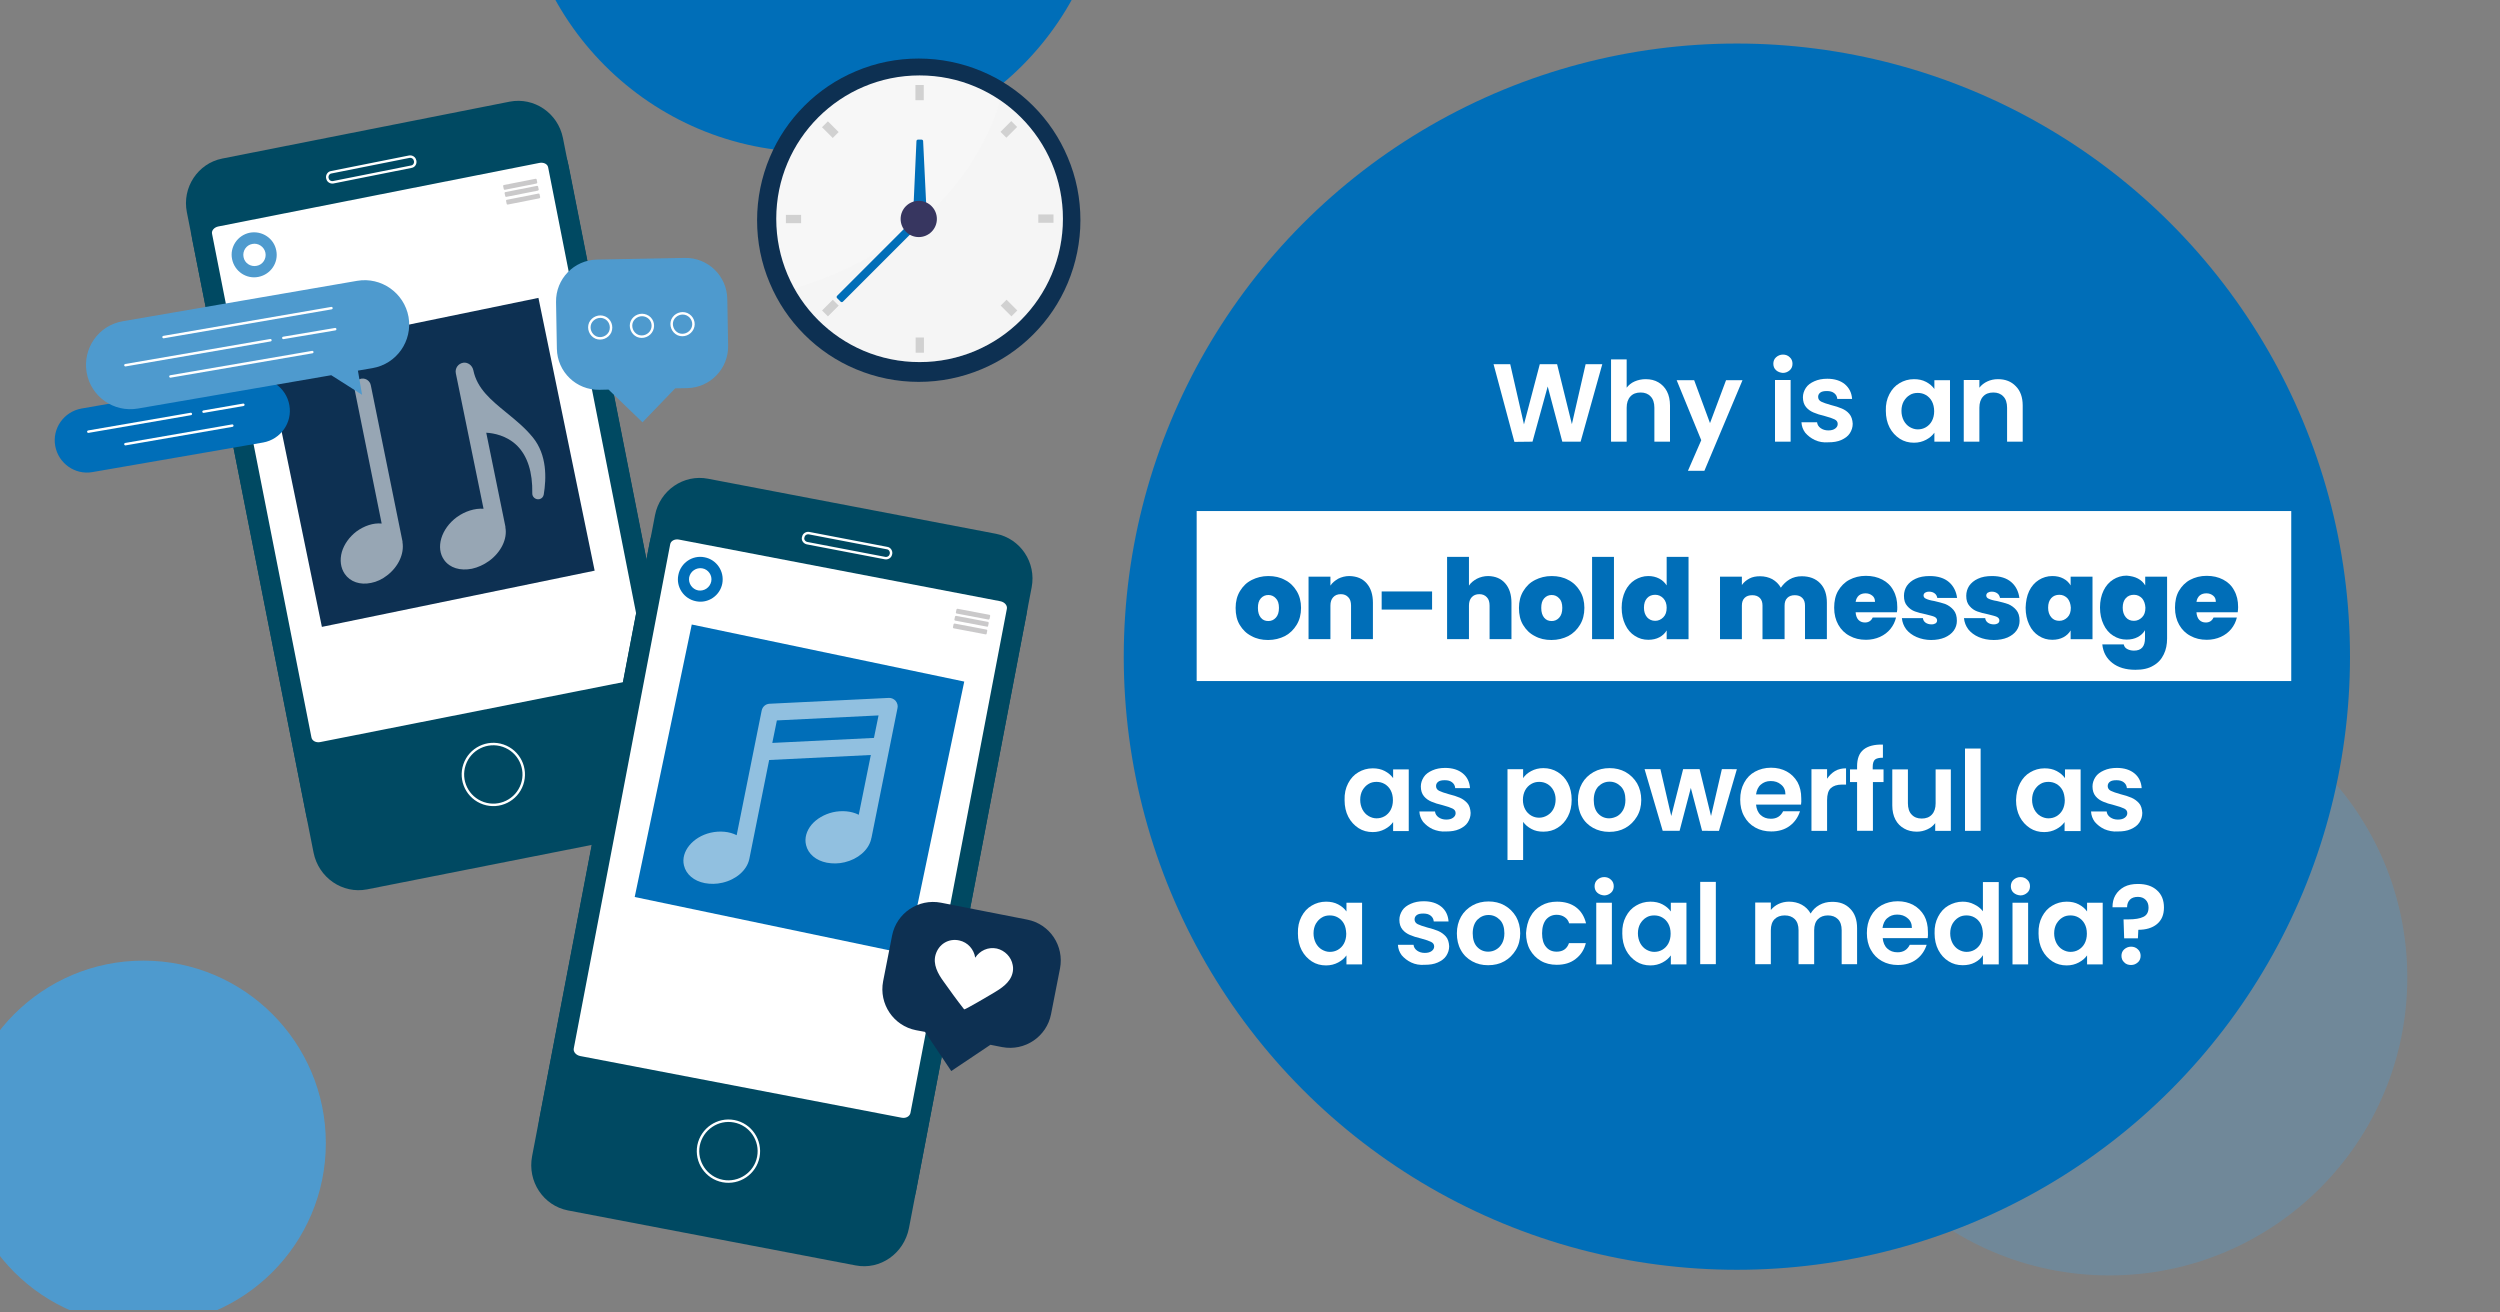 <?xml version="1.0" encoding="utf-8"?>
<!-- Generator: Adobe Illustrator 28.1.0, SVG Export Plug-In . SVG Version: 6.00 Build 0)  -->
<svg version="1.1" xmlns="http://www.w3.org/2000/svg" xmlns:xlink="http://www.w3.org/1999/xlink" x="0px" y="0px"
	 viewBox="0 0 1200 630" style="enable-background:new 0 0 1200 630;" xml:space="preserve">
<rect x="0" y="0" width="1200" height="630" fill="#808080" stroke="none"/>
<style type="text/css">
	.st0{clip-path:url(#SVGID_00000168822391470638980750000016486696616980116370_);fill:#006EB8;}
	.st1{clip-path:url(#SVGID_00000168822391470638980750000016486696616980116370_);fill:#4E9ACE;}
	.st2{opacity:0.32;clip-path:url(#SVGID_00000168822391470638980750000016486696616980116370_);fill:#4E9ACE;}
	.st3{fill:#4E9ACE;}
	.st4{fill:#006EB8;}
	.st5{fill:#0D3052;}
	.st6{opacity:0.14;clip-path:url(#XMLID_00000168799643570373688040000003572315537322297989_);fill:#E8E8E8;}
	.st7{fill:#D1D1D1;}
	.st8{fill:#373660;}
	.st9{fill:#FFFFFF;}
	.st10{fill:#004962;}
	.st11{fill:none;stroke:#FFFFFF;stroke-width:1.187;stroke-miterlimit:10;}
	.st12{fill:#CAC9CA;}
	.st13{opacity:0.57;fill:#FFFFFF;}
	.st14{fill:none;stroke:#FFFFFF;stroke-width:1.187;stroke-linecap:round;stroke-miterlimit:10;}
</style>
<g id="Layer_1">
	<g>
		<defs>
			<rect id="SVGID_1_" width="1198.5" height="628.8"/>
		</defs>
		<clipPath id="SVGID_00000070822002221641920730000015339395358955026852_">
			<use xlink:href="#SVGID_1_"  style="overflow:visible;"/>
		</clipPath>
		
			<circle style="clip-path:url(#SVGID_00000070822002221641920730000015339395358955026852_);fill:#006EB8;" cx="390.5" cy="-68.6" r="141.6"/>
		
			<circle style="clip-path:url(#SVGID_00000070822002221641920730000015339395358955026852_);fill:#4E9ACE;" cx="68.8" cy="548.7" r="87.6"/>
		
			<circle style="opacity:0.32;clip-path:url(#SVGID_00000070822002221641920730000015339395358955026852_);fill:#4E9ACE;" cx="1012.5" cy="469.2" r="143"/>
	</g>
	<circle class="st3" cx="703.6" cy="292.9" r="81.6"/>
	<circle class="st4" cx="833.7" cy="315.2" r="294.3"/>
	<g>
		<path class="st5" d="M441,183.3c-10.5,0-20.7-2.1-30.2-6.1c-9.3-3.9-17.6-9.5-24.7-16.6c-7.1-7.1-12.7-15.4-16.6-24.7
			c-4.1-9.6-6.1-19.8-6.1-30.2s2.1-20.7,6.1-30.2c3.9-9.3,9.5-17.6,16.6-24.7s15.4-12.7,24.7-16.6c9.6-4.1,19.8-6.1,30.2-6.1
			s20.7,2.1,30.2,6.1c9.3,3.9,17.6,9.5,24.7,16.6s12.7,15.4,16.6,24.7c4.1,9.6,6.1,19.8,6.1,30.2s-2.1,20.7-6.1,30.2
			c-3.9,9.3-9.5,17.6-16.6,24.7c-7.1,7.1-15.4,12.7-24.7,16.6C461.7,181.2,451.5,183.3,441,183.3z"/>
		<g>
			<defs>
				<circle id="XMLID_457_" cx="441" cy="105.6" r="73"/>
			</defs>
			<use xlink:href="#XMLID_457_"  style="overflow:visible;fill:#0D3052;"/>
			<clipPath id="XMLID_00000137099773605269513790000009165637640561712787_">
				<use xlink:href="#XMLID_457_"  style="overflow:visible;"/>
			</clipPath>
		</g>
		<g>
			<defs>
				<circle id="XMLID_456_" cx="441.4" cy="105" r="68.8"/>
			</defs>
			<use xlink:href="#XMLID_456_"  style="overflow:visible;fill:#F7F7F7;"/>
			<clipPath id="XMLID_00000028318439168536920630000007856866879321042345_">
				<use xlink:href="#XMLID_456_"  style="overflow:visible;"/>
			</clipPath>
			<path style="opacity:0.14;clip-path:url(#XMLID_00000028318439168536920630000007856866879321042345_);fill:#E8E8E8;" d="
				M480.9,44.4c0,0-12.9,74.1-113,97.7c0,0,29,52.3,103.3,35.1c0,0,40.5-11.3,46.7-75.5C517.9,101.7,510.1,55.5,480.9,44.4z"/>
		</g>
		<g>
			<g>
				<rect x="439.4" y="40.8" class="st7" width="4" height="7.3"/>
				<rect x="439.5" y="162" class="st7" width="4" height="7.3"/>
			</g>
			<g>
				
					<rect x="482.3" y="58.5" transform="matrix(0.707 0.707 -0.707 0.707 185.773 -324.228)" class="st7" width="4" height="7.3"/>
				
					<rect x="396.6" y="144.3" transform="matrix(0.707 0.707 -0.707 0.707 221.369 -238.541)" class="st7" width="4" height="7.3"/>
			</g>
			<g>
				
					<rect x="378.8" y="101.5" transform="matrix(6.123234e-17 -1 1 6.123234e-17 275.727 485.934)" class="st7" width="4" height="7.3"/>
				
					<rect x="500.1" y="101.3" transform="matrix(6.123234e-17 -1 1 6.123234e-17 397.085 607.037)" class="st7" width="4" height="7.3"/>
			</g>
			<g>
				
					<rect x="396.6" y="58.6" transform="matrix(0.707 -0.707 0.707 0.707 72.73 300.034)" class="st7" width="4" height="7.3"/>
				
					<rect x="482.4" y="144.2" transform="matrix(0.707 -0.707 0.707 0.707 37.314 385.796)" class="st7" width="4" height="7.3"/>
			</g>
		</g>
		<path class="st4" d="M443.5,102.6l-2,3.2l-2-3.2c-0.7-1.2-1.1-2.6-1-4l1.4-30.9c0-0.4,0.4-0.7,0.8-0.7h1.6c0.4,0,0.8,0.3,0.8,0.7
			l1.5,30.9C444.6,100,444.2,101.4,443.5,102.6z"/>
		<path class="st4" d="M403.5,144.8l-1.7-1.7c-0.3-0.3-0.3-0.8,0-1.1l34.4-34.4l2.8,2.8l-34.4,34.4
			C404.3,145.1,403.8,145.1,403.5,144.8z"/>
		<circle class="st8" cx="441" cy="105.1" r="8.7"/>
	</g>
</g>
<g id="Isolation_Mode">
	<g>
		<rect x="574.4" y="245.3" class="st9" width="525.4" height="81.6"/>
		<g>
			<path class="st4" d="M600.7,305.3c-2.4-1.2-4.2-3-5.6-5.3c-1.4-2.3-2-5-2-8.2c0-3.1,0.7-5.8,2.1-8.1c1.4-2.3,3.2-4.1,5.6-5.3
				c2.4-1.2,5-1.9,8-1.9s5.7,0.6,8,1.9c2.4,1.2,4.2,3,5.6,5.3c1.4,2.3,2.1,5,2.1,8.1c0,3.1-0.7,5.8-2.1,8.1
				c-1.4,2.3-3.2,4.1-5.6,5.4c-2.4,1.2-5.1,1.9-8.1,1.9C605.7,307.2,603,306.6,600.7,305.3z M612.4,296.5c1-1.1,1.5-2.6,1.5-4.7
				s-0.5-3.6-1.5-4.6c-1-1.1-2.2-1.6-3.6-1.6c-1.4,0-2.6,0.5-3.6,1.6c-1,1.1-1.4,2.6-1.4,4.6c0,2.1,0.5,3.6,1.4,4.7
				c0.9,1.1,2.1,1.6,3.6,1.6C610.2,298.1,611.4,297.6,612.4,296.5z"/>
			<path class="st4" d="M656,280c2,2.3,3,5.4,3,9.3v17.5h-10.5v-16.1c0-1.7-0.4-3.1-1.3-4c-0.9-1-2.1-1.5-3.6-1.5
				c-1.6,0-2.8,0.5-3.7,1.5c-0.9,1-1.3,2.3-1.3,4v16.1h-10.5v-30h10.5v4.3c0.9-1.4,2.2-2.4,3.7-3.3c1.6-0.8,3.4-1.3,5.4-1.3
				C651.3,276.6,654,277.7,656,280z"/>
			<path class="st4" d="M687.4,283.9v8.7h-24.2v-8.7H687.4z"/>
			<path class="st4" d="M722.5,280c2,2.3,3,5.4,3,9.3v17.5h-10.5v-16.1c0-1.7-0.4-3.1-1.3-4c-0.9-1-2.1-1.5-3.6-1.5
				c-1.6,0-2.8,0.5-3.7,1.5c-0.9,1-1.3,2.3-1.3,4v16.1h-10.5v-39.5h10.5v13.8c0.9-1.4,2.2-2.4,3.8-3.3c1.6-0.8,3.4-1.3,5.5-1.3
				C717.8,276.6,720.5,277.7,722.5,280z"/>
			<path class="st4" d="M736.7,305.3c-2.4-1.2-4.2-3-5.6-5.3c-1.4-2.3-2-5-2-8.2c0-3.1,0.7-5.8,2.1-8.1c1.4-2.3,3.2-4.1,5.6-5.3
				c2.4-1.2,5-1.9,8-1.9s5.7,0.6,8,1.9c2.4,1.2,4.2,3,5.6,5.3c1.4,2.3,2.1,5,2.1,8.1c0,3.1-0.7,5.8-2.1,8.1
				c-1.4,2.3-3.2,4.1-5.6,5.4c-2.4,1.2-5.1,1.9-8.1,1.9C741.7,307.2,739,306.6,736.7,305.3z M748.4,296.5c1-1.1,1.5-2.6,1.5-4.7
				s-0.5-3.6-1.5-4.6c-1-1.1-2.2-1.6-3.6-1.6c-1.4,0-2.6,0.5-3.6,1.6c-1,1.1-1.4,2.6-1.4,4.6c0,2.1,0.5,3.6,1.4,4.7
				c0.9,1.1,2.1,1.6,3.6,1.6C746.2,298.1,747.4,297.6,748.4,296.5z"/>
			<path class="st4" d="M774.7,267.3v39.5h-10.5v-39.5H774.7z"/>
			<path class="st4" d="M780.1,283.7c1.1-2.3,2.7-4.1,4.6-5.3c2-1.2,4.1-1.9,6.5-1.9c1.9,0,3.6,0.4,5.2,1.2c1.5,0.8,2.7,1.9,3.6,3.3
				v-13.7h10.5v39.5H800v-4.2c-0.8,1.4-2,2.5-3.5,3.3c-1.5,0.8-3.3,1.2-5.3,1.2c-2.4,0-4.5-0.6-6.5-1.9c-1.9-1.2-3.5-3-4.6-5.4
				c-1.1-2.3-1.7-5-1.7-8.1C778.4,288.7,779,286,780.1,283.7z M798.4,287.2c-1.1-1.1-2.3-1.7-3.9-1.7c-1.6,0-2.9,0.5-3.9,1.6
				c-1,1.1-1.5,2.6-1.5,4.6c0,1.9,0.5,3.4,1.5,4.6c1,1.1,2.3,1.7,3.9,1.7c1.5,0,2.8-0.6,3.9-1.7s1.6-2.6,1.6-4.6
				C800,289.9,799.5,288.4,798.4,287.2z"/>
			<path class="st4" d="M873.7,280c2.2,2.3,3.2,5.4,3.2,9.3v17.5h-10.5v-16.1c0-1.6-0.4-2.8-1.3-3.7c-0.9-0.9-2.1-1.3-3.6-1.3
				s-2.7,0.4-3.6,1.3c-0.9,0.9-1.3,2.1-1.3,3.7v16.1H846v-16.1c0-1.6-0.4-2.8-1.3-3.7c-0.9-0.9-2.1-1.3-3.6-1.3
				c-1.6,0-2.8,0.4-3.7,1.3c-0.9,0.9-1.3,2.1-1.3,3.7v16.1h-10.5v-30h10.5v4c0.9-1.3,2.1-2.3,3.6-3.1c1.5-0.8,3.2-1.1,5.1-1.1
				c2.2,0,4.2,0.5,5.9,1.4c1.7,1,3.1,2.3,4.1,4.1c1.1-1.6,2.5-3,4.2-4c1.7-1,3.7-1.5,5.8-1.5C868.5,276.6,871.5,277.7,873.7,280z"/>
			<path class="st4" d="M910.5,293.9h-19.8c0.1,1.6,0.6,2.9,1.4,3.7c0.8,0.8,1.8,1.2,3.1,1.2c1.7,0,3-0.8,3.7-2.4h11.2
				c-0.5,2.1-1.4,3.9-2.7,5.5c-1.3,1.6-3,2.9-5,3.8c-2,0.9-4.3,1.4-6.7,1.4c-3,0-5.6-0.6-7.9-1.9c-2.3-1.2-4.1-3-5.4-5.3
				c-1.3-2.3-2-5-2-8.2c0-3.1,0.6-5.9,1.9-8.1s3.1-4.1,5.4-5.3c2.3-1.2,4.9-1.9,7.9-1.9c3,0,5.6,0.6,7.9,1.8
				c2.3,1.2,4.1,2.9,5.3,5.2c1.3,2.3,1.9,4.9,1.9,8C910.7,292.3,910.7,293.1,910.5,293.9z M900,288.9c0-1.3-0.4-2.3-1.3-3
				c-0.9-0.7-1.9-1.1-3.2-1.1s-2.3,0.3-3.2,1c-0.8,0.7-1.4,1.7-1.6,3.1H900z"/>
			<path class="st4" d="M920,305.8c-2.1-0.9-3.8-2.2-5-3.7c-1.2-1.6-1.9-3.4-2.1-5.4H923c0.1,1,0.6,1.7,1.3,2.2
				c0.7,0.5,1.7,0.8,2.8,0.8c0.9,0,1.5-0.2,2-0.5c0.5-0.4,0.7-0.8,0.7-1.4c0-0.7-0.4-1.3-1.2-1.7c-0.8-0.4-2.2-0.7-4.1-1.2
				c-2.1-0.4-3.9-0.9-5.3-1.4c-1.4-0.5-2.7-1.4-3.7-2.6c-1.1-1.2-1.6-2.8-1.6-4.9c0-1.8,0.5-3.4,1.4-4.8c1-1.4,2.4-2.6,4.2-3.4
				c1.9-0.9,4.1-1.3,6.8-1.3c3.9,0,7,1,9.2,2.9s3.5,4.5,3.9,7.6h-9.5c-0.2-1-0.6-1.7-1.3-2.2c-0.7-0.5-1.5-0.8-2.6-0.8
				c-0.9,0-1.5,0.2-2,0.5c-0.4,0.3-0.7,0.8-0.7,1.3c0,0.7,0.4,1.3,1.2,1.6c0.8,0.4,2.1,0.8,4,1.1c2.2,0.5,4,1,5.4,1.5
				c1.4,0.6,2.7,1.5,3.8,2.8c1.1,1.3,1.6,3,1.6,5.2c0,1.7-0.5,3.3-1.5,4.7c-1,1.4-2.5,2.5-4.3,3.3c-1.9,0.8-4.1,1.2-6.6,1.2
				C924.5,307.2,922.1,306.7,920,305.8z"/>
			<path class="st4" d="M949.8,305.8c-2.1-0.9-3.8-2.2-5-3.7c-1.2-1.6-1.9-3.4-2.1-5.4h10.2c0.1,1,0.6,1.7,1.3,2.2
				c0.7,0.5,1.7,0.8,2.8,0.8c0.9,0,1.5-0.2,2-0.5c0.5-0.4,0.7-0.8,0.7-1.4c0-0.7-0.4-1.3-1.2-1.7c-0.8-0.4-2.2-0.7-4.1-1.2
				c-2.1-0.4-3.9-0.9-5.3-1.4c-1.4-0.5-2.7-1.4-3.7-2.6c-1.1-1.2-1.6-2.8-1.6-4.9c0-1.8,0.5-3.4,1.4-4.8c1-1.4,2.4-2.6,4.2-3.4
				c1.9-0.9,4.1-1.3,6.8-1.3c3.9,0,7,1,9.2,2.9s3.5,4.5,3.9,7.6H960c-0.2-1-0.6-1.7-1.3-2.2c-0.7-0.5-1.5-0.8-2.6-0.8
				c-0.9,0-1.5,0.2-2,0.5c-0.4,0.3-0.7,0.8-0.7,1.3c0,0.7,0.4,1.3,1.2,1.6c0.8,0.4,2.1,0.8,4,1.1c2.2,0.5,4,1,5.4,1.5
				c1.4,0.6,2.7,1.5,3.8,2.8c1.1,1.3,1.6,3,1.6,5.2c0,1.7-0.5,3.3-1.5,4.7c-1,1.4-2.5,2.5-4.3,3.3c-1.9,0.8-4.1,1.2-6.6,1.2
				C954.3,307.2,951.9,306.7,949.8,305.8z"/>
			<path class="st4" d="M974,283.7c1.1-2.3,2.7-4.1,4.6-5.3c1.9-1.2,4.1-1.9,6.5-1.9c2.1,0,3.8,0.4,5.3,1.2c1.5,0.8,2.7,1.9,3.5,3.3
				v-4.2h10.5v30h-10.5v-4.2c-0.8,1.4-2,2.5-3.5,3.3c-1.5,0.8-3.3,1.2-5.3,1.2c-2.4,0-4.5-0.6-6.5-1.9c-1.9-1.2-3.5-3-4.6-5.4
				c-1.1-2.3-1.7-5-1.7-8.1C972.4,288.7,972.9,286,974,283.7z M992.4,287.2c-1.1-1.1-2.3-1.7-3.9-1.7c-1.6,0-2.9,0.5-3.9,1.6
				c-1,1.1-1.5,2.6-1.5,4.6c0,1.9,0.5,3.4,1.5,4.6s2.3,1.7,3.9,1.7c1.5,0,2.8-0.6,3.9-1.7s1.6-2.6,1.6-4.6
				C993.9,289.9,993.4,288.4,992.4,287.2z"/>
			<path class="st4" d="M1026.2,277.7c1.5,0.8,2.7,1.9,3.5,3.3v-4.2h10.5v29.7c0,2.8-0.5,5.4-1.6,7.6c-1.1,2.3-2.7,4.1-5,5.4
				c-2.3,1.4-5.1,2-8.6,2c-4.6,0-8.3-1.1-11.1-3.3c-2.8-2.2-4.4-5.1-4.8-8.9h10.3c0.2,1,0.7,1.7,1.6,2.2c0.9,0.5,2,0.8,3.3,0.8
				c3.6,0,5.3-2,5.3-6v-3.8c-0.8,1.4-2,2.5-3.5,3.3c-1.5,0.8-3.3,1.2-5.3,1.2c-2.4,0-4.5-0.6-6.5-1.9c-1.9-1.2-3.5-3-4.6-5.4
				c-1.1-2.3-1.7-5-1.7-8.1c0-3.1,0.6-5.8,1.7-8.1c1.1-2.3,2.7-4.1,4.6-5.3c1.9-1.2,4.1-1.9,6.5-1.9
				C1023,276.5,1024.7,276.9,1026.2,277.7z M1028.2,287.2c-1.1-1.1-2.3-1.7-3.9-1.7c-1.6,0-2.9,0.5-3.9,1.6c-1,1.1-1.5,2.6-1.5,4.6
				c0,1.9,0.5,3.4,1.5,4.6s2.3,1.7,3.9,1.7c1.5,0,2.8-0.6,3.9-1.7s1.6-2.6,1.6-4.6C1029.7,289.9,1029.2,288.4,1028.2,287.2z"/>
			<path class="st4" d="M1074.1,293.9h-19.8c0.1,1.6,0.6,2.9,1.4,3.7c0.8,0.8,1.8,1.2,3.1,1.2c1.7,0,3-0.8,3.7-2.4h11.2
				c-0.5,2.1-1.4,3.9-2.7,5.5c-1.3,1.6-3,2.9-5,3.8c-2,0.9-4.3,1.4-6.7,1.4c-3,0-5.6-0.6-7.9-1.9c-2.3-1.2-4.1-3-5.4-5.3
				c-1.3-2.3-2-5-2-8.2c0-3.1,0.6-5.9,1.9-8.1s3.1-4.1,5.4-5.3c2.3-1.2,4.9-1.9,7.9-1.9c3,0,5.6,0.6,7.9,1.8
				c2.3,1.2,4.1,2.9,5.3,5.2c1.3,2.3,1.9,4.9,1.9,8C1074.3,292.3,1074.2,293.1,1074.1,293.9z M1063.6,288.9c0-1.3-0.4-2.3-1.3-3
				c-0.9-0.7-1.9-1.1-3.2-1.1s-2.3,0.3-3.2,1c-0.8,0.7-1.4,1.7-1.6,3.1H1063.6z"/>
		</g>
	</g>
	<g>
		<path class="st9" d="M769.1,174.8L758.7,212h-8.8l-7-26.5l-7.3,26.5l-8.7,0.1l-10-37.3h8l6.6,28.9l7.6-28.9h8.3l7.1,28.8l6.6-28.8
			H769.1z"/>
		<path class="st9" d="M796,183.5c1.7,1,3.1,2.4,4.1,4.3c1,1.9,1.5,4.2,1.5,6.9V212h-7.5v-16.3c0-2.3-0.6-4.2-1.8-5.4
			c-1.2-1.3-2.8-1.9-4.8-1.9c-2.1,0-3.7,0.6-4.9,1.9c-1.2,1.3-1.8,3.1-1.8,5.4V212h-7.5v-39.5h7.5v13.6c1-1.3,2.2-2.3,3.8-3
			c1.6-0.7,3.4-1.1,5.3-1.1C792.3,182,794.3,182.5,796,183.5z"/>
		<path class="st9" d="M836.4,182.5L818.1,226h-7.9l6.4-14.7l-11.8-28.8h8.4l7.6,20.6l7.7-20.6H836.4z"/>
		<path class="st9" d="M852.5,177.7c-0.9-0.8-1.3-1.9-1.3-3.1c0-1.2,0.4-2.3,1.3-3.1c0.9-0.8,2-1.3,3.3-1.3c1.3,0,2.4,0.4,3.3,1.3
			c0.9,0.8,1.3,1.9,1.3,3.1c0,1.2-0.4,2.3-1.3,3.1c-0.9,0.8-2,1.3-3.3,1.3C854.5,178.9,853.4,178.5,852.5,177.7z M859.5,182.5V212
			H852v-29.6H859.5z"/>
		<path class="st9" d="M871.1,211.2c-1.9-0.9-3.4-2.1-4.6-3.5c-1.1-1.5-1.7-3.1-1.8-5h7.5c0.1,1.1,0.7,2.1,1.7,2.8
			c1,0.7,2.2,1.1,3.7,1.1c1.4,0,2.5-0.3,3.3-0.9c0.8-0.6,1.2-1.3,1.2-2.2c0-1-0.5-1.7-1.5-2.2c-1-0.5-2.5-1-4.7-1.6
			c-2.2-0.5-4-1.1-5.4-1.7c-1.4-0.6-2.6-1.4-3.6-2.6s-1.5-2.8-1.5-4.7c0-1.6,0.5-3.1,1.4-4.5c0.9-1.4,2.3-2.4,4.1-3.2
			c1.8-0.8,3.8-1.2,6.2-1.2c3.5,0,6.3,0.9,8.4,2.6c2.1,1.8,3.3,4.1,3.5,7.1h-7.1c-0.1-1.2-0.6-2.1-1.5-2.8c-0.9-0.7-2-1-3.5-1
			c-1.4,0-2.4,0.2-3.1,0.7c-0.7,0.5-1.1,1.2-1.1,2.1c0,1,0.5,1.8,1.5,2.3c1,0.5,2.5,1,4.6,1.6c2.1,0.5,3.9,1.1,5.3,1.7
			c1.4,0.6,2.6,1.4,3.6,2.6c1,1.2,1.5,2.8,1.6,4.7c0,1.7-0.5,3.2-1.4,4.6c-0.9,1.4-2.3,2.4-4.1,3.2c-1.8,0.8-3.8,1.1-6.2,1.1
			C875.2,212.5,873,212.1,871.1,211.2z"/>
		<path class="st9" d="M906.9,189.2c1.2-2.3,2.8-4.1,4.9-5.3c2-1.2,4.3-1.9,6.9-1.9c2.2,0,4.1,0.4,5.8,1.3c1.7,0.9,3,2,4,3.4v-4.2
			h7.5V212h-7.5v-4.3c-1,1.4-2.3,2.5-4,3.4c-1.7,0.9-3.6,1.4-5.8,1.4c-2.5,0-4.8-0.6-6.8-1.9c-2-1.3-3.7-3.1-4.9-5.4
			c-1.2-2.3-1.8-5-1.8-8C905.1,194.1,905.7,191.5,906.9,189.2z M927.3,192.6c-0.7-1.3-1.7-2.3-2.9-3c-1.2-0.7-2.5-1-3.9-1
			s-2.7,0.3-3.8,1c-1.2,0.7-2.1,1.7-2.9,3c-0.7,1.3-1.1,2.8-1.1,4.6c0,1.8,0.4,3.3,1.1,4.7c0.7,1.3,1.7,2.4,2.9,3.1
			c1.2,0.7,2.5,1.1,3.8,1.1c1.4,0,2.7-0.3,3.9-1c1.2-0.7,2.2-1.7,2.9-3c0.7-1.3,1.1-2.9,1.1-4.7S928,193.9,927.3,192.6z"/>
		<path class="st9" d="M967.6,185.4c2.2,2.2,3.3,5.3,3.3,9.3V212h-7.5v-16.3c0-2.3-0.6-4.2-1.8-5.4c-1.2-1.3-2.8-1.9-4.8-1.9
			c-2.1,0-3.7,0.6-4.9,1.9c-1.2,1.3-1.8,3.1-1.8,5.4V212h-7.5v-29.6h7.5v3.7c1-1.3,2.3-2.3,3.8-3c1.5-0.7,3.2-1.1,5.1-1.1
			C962.6,182,965.4,183.1,967.6,185.4z"/>
	</g>
	<g>
		<g>
			<path class="st9" d="M647.1,376c1.2-2.3,2.8-4.1,4.9-5.3c2-1.2,4.3-1.9,6.9-1.9c2.2,0,4.1,0.4,5.8,1.3c1.7,0.9,3,2,4,3.4v-4.2
				h7.5v29.6h-7.5v-4.3c-1,1.4-2.3,2.5-4,3.4c-1.7,0.9-3.6,1.4-5.8,1.4c-2.5,0-4.8-0.6-6.8-1.9c-2-1.3-3.7-3.1-4.9-5.4
				c-1.2-2.3-1.8-5-1.8-8C645.3,380.9,645.9,378.3,647.1,376z M667.5,379.3c-0.7-1.3-1.7-2.3-2.9-3c-1.2-0.7-2.5-1-3.9-1
				c-1.4,0-2.7,0.3-3.8,1c-1.2,0.7-2.1,1.7-2.9,3c-0.7,1.3-1.1,2.8-1.1,4.6c0,1.8,0.4,3.3,1.1,4.7c0.7,1.3,1.7,2.4,2.9,3.1
				c1.2,0.7,2.5,1.1,3.8,1.1c1.4,0,2.7-0.3,3.9-1c1.2-0.7,2.2-1.7,2.9-3c0.7-1.3,1.1-2.9,1.1-4.7
				C668.6,382.2,668.2,380.6,667.5,379.3z"/>
			<path class="st9" d="M687.7,398c-1.9-0.9-3.4-2.1-4.6-3.5c-1.1-1.5-1.7-3.1-1.8-5h7.5c0.1,1.1,0.7,2.1,1.7,2.8
				c1,0.7,2.2,1.1,3.7,1.1c1.4,0,2.5-0.3,3.3-0.9c0.8-0.6,1.2-1.3,1.2-2.2c0-1-0.5-1.7-1.5-2.2c-1-0.5-2.5-1-4.7-1.6
				c-2.2-0.5-4-1.1-5.4-1.7c-1.4-0.6-2.6-1.4-3.6-2.6s-1.5-2.8-1.5-4.7c0-1.6,0.5-3.1,1.4-4.5c0.9-1.4,2.3-2.4,4.1-3.2
				c1.8-0.8,3.8-1.2,6.2-1.2c3.5,0,6.3,0.9,8.4,2.6s3.3,4.1,3.5,7.1h-7.1c-0.1-1.2-0.6-2.1-1.5-2.8c-0.9-0.7-2-1-3.5-1
				c-1.4,0-2.4,0.2-3.1,0.7c-0.7,0.5-1.1,1.2-1.1,2.1c0,1,0.5,1.8,1.5,2.3c1,0.5,2.5,1,4.6,1.6c2.1,0.5,3.9,1.1,5.3,1.7
				c1.4,0.6,2.6,1.5,3.6,2.6s1.5,2.8,1.6,4.7c0,1.7-0.5,3.2-1.4,4.6c-0.9,1.4-2.3,2.4-4.1,3.2c-1.8,0.8-3.8,1.1-6.2,1.1
				C691.8,399.3,689.6,398.8,687.7,398z"/>
			<path class="st9" d="M735,370.1c1.7-0.9,3.6-1.4,5.8-1.4c2.5,0,4.8,0.6,6.9,1.9c2,1.2,3.7,3,4.9,5.3c1.2,2.3,1.8,5,1.8,8
				c0,3-0.6,5.7-1.8,8c-1.2,2.3-2.8,4.1-4.9,5.4c-2,1.3-4.3,1.9-6.9,1.9c-2.2,0-4.1-0.4-5.7-1.3c-1.7-0.9-3-2-4-3.4v18.3h-7.5v-43.6
				h7.5v4.3C732,372.1,733.3,371,735,370.1z M745.6,379.3c-0.7-1.3-1.7-2.3-2.9-3c-1.2-0.7-2.5-1-3.9-1c-1.4,0-2.6,0.3-3.8,1
				c-1.2,0.7-2.2,1.7-2.9,3c-0.7,1.3-1.1,2.9-1.1,4.6c0,1.8,0.4,3.3,1.1,4.6c0.7,1.3,1.7,2.3,2.9,3c1.2,0.7,2.5,1,3.8,1
				c1.4,0,2.7-0.4,3.9-1.1c1.2-0.7,2.2-1.7,2.9-3c0.7-1.3,1.1-2.9,1.1-4.7C746.7,382.1,746.3,380.6,745.6,379.3z"/>
			<path class="st9" d="M764.7,397.4c-2.3-1.3-4.1-3-5.4-5.4c-1.3-2.3-1.9-5-1.9-8c0-3,0.7-5.7,2-8c1.3-2.3,3.2-4.1,5.5-5.4
				c2.3-1.3,4.9-1.9,7.7-1.9s5.4,0.6,7.7,1.9c2.3,1.3,4.1,3.1,5.5,5.4c1.3,2.3,2,5,2,8c0,3-0.7,5.7-2.1,8c-1.4,2.3-3.2,4.1-5.5,5.4
				c-2.3,1.3-4.9,1.9-7.8,1.9C769.5,399.3,766.9,398.6,764.7,397.4z M776.2,391.8c1.2-0.7,2.1-1.6,2.9-3c0.7-1.3,1.1-2.9,1.1-4.8
				c0-2.8-0.7-5-2.2-6.5c-1.5-1.5-3.3-2.3-5.4-2.3s-3.9,0.8-5.4,2.3c-1.4,1.5-2.2,3.7-2.2,6.5c0,2.8,0.7,5,2.1,6.5
				c1.4,1.5,3.2,2.3,5.3,2.3C773.7,392.8,775,392.4,776.2,391.8z"/>
			<path class="st9" d="M833.7,369.2l-8.6,29.6H817l-5.4-20.6l-5.4,20.6h-8.1l-8.7-29.6h7.6l5.2,22.5l5.7-22.5h7.9l5.5,22.5
				l5.2-22.5H833.7z"/>
			<path class="st9" d="M864.5,386.2h-21.6c0.2,2.1,0.9,3.8,2.2,5c1.3,1.2,2.9,1.8,4.9,1.8c2.8,0,4.7-1.2,5.9-3.6h8.1
				c-0.9,2.8-2.5,5.2-4.9,7c-2.4,1.8-5.4,2.7-8.9,2.7c-2.8,0-5.4-0.6-7.7-1.9c-2.3-1.3-4-3-5.3-5.4c-1.3-2.3-1.9-5-1.9-8
				c0-3.1,0.6-5.7,1.9-8.1s3-4.1,5.2-5.3c2.2-1.2,4.8-1.9,7.7-1.9c2.8,0,5.3,0.6,7.5,1.8c2.2,1.2,3.9,2.9,5.2,5.1
				c1.2,2.2,1.8,4.8,1.8,7.7C864.7,384.4,864.6,385.4,864.5,386.2z M857,381.2c0-1.9-0.7-3.5-2.1-4.6c-1.4-1.2-3-1.7-5-1.7
				c-1.9,0-3.4,0.6-4.7,1.7s-2,2.7-2.3,4.7H857z"/>
			<path class="st9" d="M880.8,370.1c1.5-0.9,3.3-1.3,5.3-1.3v7.8h-2c-2.3,0-4.1,0.6-5.3,1.7c-1.2,1.1-1.8,3-1.8,5.8v14.7h-7.5
				v-29.6h7.5v4.6C878,372.3,879.3,371,880.8,370.1z"/>
			<path class="st9" d="M904.2,375.4H899v23.4h-7.6v-23.4h-3.4v-6.1h3.4v-1.5c0-3.6,1-6.3,3.1-8c2.1-1.7,5.2-2.5,9.3-2.4v6.3
				c-1.8,0-3.1,0.3-3.8,0.9c-0.7,0.6-1.1,1.8-1.1,3.5v1.2h5.2V375.4z"/>
			<path class="st9" d="M936.4,369.2v29.6h-7.5v-3.7c-1,1.3-2.2,2.3-3.8,3c-1.5,0.7-3.2,1.1-5,1.1c-2.3,0-4.4-0.5-6.1-1.5
				c-1.8-1-3.2-2.4-4.2-4.3c-1-1.9-1.5-4.2-1.5-6.8v-17.3h7.5v16.3c0,2.3,0.6,4.2,1.8,5.4c1.2,1.3,2.8,1.9,4.8,1.9
				c2.1,0,3.7-0.6,4.9-1.9c1.2-1.3,1.8-3.1,1.8-5.4v-16.3H936.4z"/>
			<path class="st9" d="M950.7,359.3v39.5h-7.5v-39.5H950.7z"/>
			<path class="st9" d="M969.6,376c1.2-2.3,2.8-4.1,4.9-5.3c2-1.2,4.3-1.9,6.9-1.9c2.2,0,4.1,0.4,5.8,1.3c1.7,0.9,3,2,4,3.4v-4.2
				h7.5v29.6H991v-4.3c-1,1.4-2.3,2.5-4,3.4c-1.7,0.9-3.6,1.4-5.8,1.4c-2.5,0-4.8-0.6-6.8-1.9c-2-1.3-3.7-3.1-4.9-5.4
				c-1.2-2.3-1.8-5-1.8-8C967.8,380.9,968.4,378.3,969.6,376z M990,379.3c-0.7-1.3-1.7-2.3-2.9-3c-1.2-0.7-2.5-1-3.9-1
				c-1.4,0-2.7,0.3-3.8,1c-1.2,0.7-2.1,1.7-2.9,3c-0.7,1.3-1.1,2.8-1.1,4.6c0,1.8,0.4,3.3,1.1,4.7c0.7,1.3,1.7,2.4,2.9,3.1
				c1.2,0.7,2.5,1.1,3.8,1.1c1.4,0,2.7-0.3,3.9-1c1.2-0.7,2.2-1.7,2.9-3c0.7-1.3,1.1-2.9,1.1-4.7C991,382.2,990.7,380.6,990,379.3z"
				/>
			<path class="st9" d="M1010.1,398c-1.9-0.9-3.4-2.1-4.6-3.5c-1.1-1.5-1.7-3.1-1.8-5h7.5c0.1,1.1,0.7,2.1,1.7,2.8
				c1,0.7,2.2,1.1,3.7,1.1c1.4,0,2.5-0.3,3.3-0.9c0.8-0.6,1.2-1.3,1.2-2.2c0-1-0.5-1.7-1.5-2.2c-1-0.5-2.5-1-4.7-1.6
				c-2.2-0.5-4-1.1-5.4-1.7c-1.4-0.6-2.6-1.4-3.6-2.6s-1.5-2.8-1.5-4.7c0-1.6,0.5-3.1,1.4-4.5c0.9-1.4,2.3-2.4,4.1-3.2
				c1.8-0.8,3.8-1.2,6.2-1.2c3.5,0,6.3,0.9,8.4,2.6s3.3,4.1,3.5,7.1h-7.1c-0.1-1.2-0.6-2.1-1.5-2.8c-0.9-0.7-2-1-3.5-1
				c-1.4,0-2.4,0.2-3.1,0.7c-0.7,0.5-1.1,1.2-1.1,2.1c0,1,0.5,1.8,1.5,2.3c1,0.5,2.5,1,4.6,1.6c2.1,0.5,3.9,1.1,5.3,1.7
				c1.4,0.6,2.6,1.5,3.6,2.6s1.5,2.8,1.6,4.7c0,1.7-0.5,3.2-1.4,4.6c-0.9,1.4-2.3,2.4-4.1,3.2c-1.8,0.8-3.8,1.1-6.2,1.1
				C1014.2,399.3,1012,398.8,1010.1,398z"/>
			<path class="st9" d="M624.7,440c1.2-2.3,2.8-4.1,4.9-5.3c2-1.2,4.3-1.9,6.9-1.9c2.2,0,4.1,0.4,5.8,1.3c1.7,0.9,3,2,4,3.4v-4.2
				h7.5v29.6h-7.5v-4.3c-1,1.4-2.3,2.5-4,3.4c-1.7,0.9-3.6,1.4-5.8,1.4c-2.5,0-4.8-0.6-6.8-1.9c-2-1.3-3.7-3.1-4.9-5.4
				c-1.2-2.3-1.8-5-1.8-8C622.9,444.9,623.5,442.3,624.7,440z M645.1,443.4c-0.7-1.3-1.7-2.3-2.9-3c-1.2-0.7-2.5-1-3.9-1
				c-1.4,0-2.7,0.3-3.8,1c-1.2,0.7-2.1,1.7-2.9,3c-0.7,1.3-1.1,2.8-1.1,4.6c0,1.8,0.4,3.3,1.1,4.7c0.7,1.3,1.7,2.4,2.9,3.1
				c1.2,0.7,2.5,1.1,3.8,1.1c1.4,0,2.7-0.3,3.9-1c1.2-0.7,2.2-1.7,2.9-3c0.7-1.3,1.1-2.9,1.1-4.7
				C646.1,446.2,645.8,444.7,645.1,443.4z"/>
			<path class="st9" d="M677.4,462c-1.9-0.9-3.4-2.1-4.6-3.5c-1.1-1.5-1.7-3.1-1.8-5h7.5c0.1,1.1,0.7,2.1,1.7,2.8
				c1,0.7,2.2,1.1,3.7,1.1c1.4,0,2.5-0.3,3.3-0.9c0.8-0.6,1.2-1.3,1.2-2.2c0-1-0.5-1.7-1.5-2.2c-1-0.5-2.5-1-4.7-1.6
				c-2.2-0.5-4-1.1-5.4-1.7c-1.4-0.6-2.6-1.4-3.6-2.6s-1.5-2.8-1.5-4.7c0-1.6,0.5-3.1,1.4-4.5c0.9-1.4,2.3-2.4,4.1-3.2
				c1.8-0.8,3.8-1.2,6.2-1.2c3.5,0,6.3,0.9,8.4,2.6s3.3,4.1,3.5,7.1h-7.1c-0.1-1.2-0.6-2.1-1.5-2.8c-0.9-0.7-2-1-3.5-1
				c-1.4,0-2.4,0.2-3.1,0.7c-0.7,0.5-1.1,1.2-1.1,2.1c0,1,0.5,1.8,1.5,2.3c1,0.5,2.5,1,4.6,1.6c2.1,0.5,3.9,1.1,5.3,1.7
				c1.4,0.6,2.6,1.5,3.6,2.6s1.5,2.8,1.6,4.7c0,1.7-0.5,3.2-1.4,4.6c-0.9,1.4-2.3,2.4-4.1,3.2c-1.8,0.8-3.8,1.1-6.2,1.1
				C681.5,463.3,679.3,462.9,677.4,462z"/>
			<path class="st9" d="M706.6,461.4c-2.3-1.3-4.1-3-5.4-5.4c-1.3-2.3-1.9-5-1.9-8c0-3,0.7-5.7,2-8c1.3-2.3,3.2-4.1,5.5-5.4
				c2.3-1.3,4.9-1.9,7.7-1.9s5.4,0.6,7.7,1.9c2.3,1.3,4.1,3.1,5.5,5.4c1.3,2.3,2,5,2,8c0,3-0.7,5.7-2.1,8c-1.4,2.3-3.2,4.1-5.5,5.4
				c-2.3,1.3-4.9,1.9-7.8,1.9C711.4,463.3,708.9,462.7,706.6,461.4z M718.1,455.8c1.2-0.7,2.1-1.6,2.9-3c0.7-1.3,1.1-2.9,1.1-4.8
				c0-2.8-0.7-5-2.2-6.5c-1.5-1.5-3.3-2.3-5.4-2.3s-3.9,0.8-5.4,2.3c-1.4,1.5-2.2,3.7-2.2,6.5c0,2.8,0.7,5,2.1,6.5
				c1.4,1.5,3.2,2.3,5.3,2.3C715.6,456.8,716.9,456.5,718.1,455.8z"/>
			<path class="st9" d="M734.6,440c1.2-2.3,3-4.1,5.2-5.3c2.2-1.3,4.7-1.9,7.6-1.9c3.7,0,6.7,0.9,9.1,2.7c2.4,1.8,4,4.4,4.8,7.7
				h-8.1c-0.4-1.3-1.1-2.3-2.2-3c-1-0.7-2.3-1.1-3.8-1.1c-2.1,0-3.8,0.8-5.1,2.3c-1.2,1.5-1.9,3.7-1.9,6.6c0,2.8,0.6,5,1.9,6.5
				c1.2,1.5,2.9,2.3,5.1,2.3c3,0,5-1.4,5.9-4.1h8.1c-0.8,3.2-2.4,5.7-4.9,7.6c-2.4,1.9-5.4,2.8-9.1,2.8c-2.8,0-5.4-0.6-7.6-1.9
				c-2.2-1.3-3.9-3-5.2-5.3s-1.9-5-1.9-8C732.7,445,733.3,442.3,734.6,440z"/>
			<path class="st9" d="M766.7,428.5c-0.9-0.8-1.3-1.9-1.3-3.1s0.4-2.3,1.3-3.1c0.9-0.8,2-1.3,3.3-1.3c1.3,0,2.4,0.4,3.3,1.3
				c0.9,0.8,1.3,1.9,1.3,3.1s-0.4,2.3-1.3,3.1c-0.9,0.8-2,1.3-3.3,1.3C768.7,429.7,767.6,429.3,766.7,428.5z M773.7,433.3v29.6h-7.5
				v-29.6H773.7z"/>
			<path class="st9" d="M780.4,440c1.2-2.3,2.8-4.1,4.9-5.3c2-1.2,4.3-1.9,6.9-1.9c2.2,0,4.1,0.4,5.8,1.3c1.7,0.9,3,2,4,3.4v-4.2
				h7.5v29.6h-7.5v-4.3c-1,1.4-2.3,2.5-4,3.4c-1.7,0.9-3.6,1.4-5.8,1.4c-2.5,0-4.8-0.6-6.8-1.9c-2-1.3-3.7-3.1-4.9-5.4
				c-1.2-2.3-1.8-5-1.8-8C778.6,444.9,779.2,442.3,780.4,440z M800.8,443.4c-0.7-1.3-1.7-2.3-2.9-3c-1.2-0.7-2.5-1-3.9-1
				c-1.4,0-2.7,0.3-3.8,1c-1.2,0.7-2.1,1.7-2.9,3c-0.7,1.3-1.1,2.8-1.1,4.6c0,1.8,0.4,3.3,1.1,4.7c0.7,1.3,1.7,2.4,2.9,3.1
				c1.2,0.7,2.5,1.1,3.8,1.1c1.4,0,2.7-0.3,3.9-1c1.2-0.7,2.2-1.7,2.9-3c0.7-1.3,1.1-2.9,1.1-4.7
				C801.9,446.2,801.5,444.7,800.8,443.4z"/>
			<path class="st9" d="M823.6,423.3v39.5h-7.5v-39.5H823.6z"/>
			<path class="st9" d="M888.1,436.2c2.2,2.2,3.3,5.3,3.3,9.3v17.3H884v-16.3c0-2.3-0.6-4.1-1.8-5.3c-1.2-1.2-2.8-1.8-4.8-1.8
				s-3.6,0.6-4.8,1.8c-1.2,1.2-1.8,3-1.8,5.3v16.3h-7.5v-16.3c0-2.3-0.6-4.1-1.8-5.3c-1.2-1.2-2.8-1.8-4.8-1.8
				c-2.1,0-3.7,0.6-4.9,1.8c-1.2,1.2-1.8,3-1.8,5.3v16.3h-7.5v-29.6h7.5v3.6c1-1.2,2.2-2.2,3.7-2.9c1.5-0.7,3.2-1.1,5-1.1
				c2.3,0,4.4,0.5,6.2,1.5c1.8,1,3.2,2.4,4.2,4.2c1-1.7,2.4-3.1,4.2-4.1c1.8-1,3.8-1.5,5.9-1.5C883,432.8,885.9,433.9,888.1,436.2z"
				/>
			<path class="st9" d="M925.3,450.3h-21.6c0.2,2.1,0.9,3.8,2.2,5c1.3,1.2,2.9,1.8,4.9,1.8c2.8,0,4.7-1.2,5.9-3.6h8.1
				c-0.9,2.8-2.5,5.2-4.9,7c-2.4,1.8-5.4,2.7-8.9,2.7c-2.8,0-5.4-0.6-7.7-1.9c-2.3-1.3-4-3-5.3-5.4c-1.3-2.3-1.9-5-1.9-8
				c0-3.1,0.6-5.7,1.9-8.1s3-4.1,5.2-5.3c2.2-1.2,4.8-1.9,7.7-1.9c2.8,0,5.3,0.6,7.5,1.8c2.2,1.2,3.9,2.9,5.2,5.1
				c1.2,2.2,1.8,4.8,1.8,7.7C925.5,448.5,925.4,449.4,925.3,450.3z M917.7,445.3c0-1.9-0.7-3.5-2.1-4.6c-1.4-1.2-3-1.7-5-1.7
				c-1.9,0-3.4,0.6-4.7,1.7s-2,2.7-2.3,4.7H917.7z"/>
			<path class="st9" d="M930.3,440c1.2-2.3,2.8-4.1,4.9-5.3c2.1-1.2,4.4-1.9,6.9-1.9c1.9,0,3.8,0.4,5.5,1.3c1.7,0.8,3.1,1.9,4.2,3.3
				v-14h7.6v39.5h-7.6v-4.4c-0.9,1.5-2.2,2.6-3.9,3.5s-3.6,1.3-5.8,1.3c-2.5,0-4.8-0.6-6.8-1.9c-2.1-1.3-3.7-3.1-4.9-5.4
				c-1.2-2.3-1.8-5-1.8-8C928.5,444.9,929.1,442.3,930.3,440z M950.7,443.4c-0.7-1.3-1.7-2.3-2.9-3c-1.2-0.7-2.5-1-3.9-1
				c-1.4,0-2.7,0.3-3.8,1c-1.2,0.7-2.1,1.7-2.9,3c-0.7,1.3-1.1,2.8-1.1,4.6c0,1.8,0.4,3.3,1.1,4.7c0.7,1.3,1.7,2.4,2.9,3.1
				c1.2,0.7,2.5,1.1,3.8,1.1c1.4,0,2.7-0.3,3.9-1c1.2-0.7,2.2-1.7,2.9-3c0.7-1.3,1.1-2.9,1.1-4.7
				C951.7,446.2,951.4,444.7,950.7,443.4z"/>
			<path class="st9" d="M966.5,428.5c-0.9-0.8-1.3-1.9-1.3-3.1s0.4-2.3,1.3-3.1c0.9-0.8,2-1.3,3.3-1.3c1.3,0,2.4,0.4,3.3,1.3
				c0.9,0.8,1.3,1.9,1.3,3.1s-0.4,2.3-1.3,3.1c-0.9,0.8-2,1.3-3.3,1.3C968.5,429.7,967.4,429.3,966.5,428.5z M973.5,433.3v29.6H966
				v-29.6H973.5z"/>
			<path class="st9" d="M980.2,440c1.2-2.3,2.8-4.1,4.9-5.3c2-1.2,4.3-1.9,6.9-1.9c2.2,0,4.1,0.4,5.8,1.3c1.7,0.9,3,2,4,3.4v-4.2
				h7.5v29.6h-7.5v-4.3c-1,1.4-2.3,2.5-4,3.4c-1.7,0.9-3.6,1.4-5.8,1.4c-2.5,0-4.8-0.6-6.8-1.9c-2-1.3-3.7-3.1-4.9-5.4
				c-1.2-2.3-1.8-5-1.8-8C978.4,444.9,979,442.3,980.2,440z M1000.6,443.4c-0.7-1.3-1.7-2.3-2.9-3c-1.2-0.7-2.5-1-3.9-1
				c-1.4,0-2.7,0.3-3.8,1c-1.2,0.7-2.1,1.7-2.9,3c-0.7,1.3-1.1,2.8-1.1,4.6c0,1.8,0.4,3.3,1.1,4.7c0.7,1.3,1.7,2.4,2.9,3.1
				c1.2,0.7,2.5,1.1,3.8,1.1c1.4,0,2.7-0.3,3.9-1c1.2-0.7,2.2-1.7,2.9-3c0.7-1.3,1.1-2.9,1.1-4.7
				C1001.7,446.2,1001.3,444.7,1000.6,443.4z"/>
			<path class="st9" d="M1035.3,427.3c2.3,2,3.4,4.8,3.4,8.3c0,3.5-1.1,6.1-3.4,8c-2.2,1.8-5.2,2.7-8.9,2.7l-0.2,4.1h-6.6l-0.3-9.1
				h2.4c3.1,0,5.5-0.4,7.1-1.2c1.7-0.8,2.5-2.3,2.5-4.5c0-1.6-0.5-2.8-1.4-3.7c-0.9-0.9-2.1-1.4-3.7-1.4c-1.6,0-2.9,0.4-3.8,1.3
				c-0.9,0.9-1.4,2.1-1.4,3.7h-7c0-2.2,0.4-4.1,1.4-5.8c1-1.7,2.4-3,4.2-4c1.9-1,4.1-1.4,6.6-1.4
				C1030.1,424.3,1033.1,425.3,1035.3,427.3z M1019.6,461.9c-0.9-0.8-1.3-1.9-1.3-3.1c0-1.2,0.4-2.3,1.3-3.1c0.9-0.8,2-1.3,3.3-1.3
				c1.3,0,2.4,0.4,3.3,1.3c0.9,0.8,1.3,1.9,1.3,3.1c0,1.2-0.4,2.3-1.3,3.1s-1.9,1.3-3.3,1.3C1021.6,463.2,1020.4,462.8,1019.6,461.9
				z"/>
		</g>
	</g>
</g>
<g id="OBJECTS">
	<g>
		<g>
			<g>
				<g>
					<g>
						<path class="st10" d="M176.2,426.9l137.9-27.3c11.8-2.3,19.4-14,17-26.1L272.9,79.3c-2.4-12.1-13.9-20-25.7-17.7L109.3,88.9
							c-11.8,2.3-19.4,14-17,26.1l58.2,294.2C152.9,421.3,164.4,429.2,176.2,426.9z"/>
						<path class="st10" d="M172.5,408.7l137.9-27.3c11.8-2.3,19.4-13.9,17.1-25.8L270.2,66.2c-2.4-11.9-13.8-19.7-25.6-17.4
							L106.7,76.1C95,78.4,87.3,90,89.7,101.9l57.3,289.4C149.3,403.3,160.7,411,172.5,408.7z"/>
					</g>
				</g>
			</g>
			
				<ellipse transform="matrix(0.324 -0.946 0.946 0.324 -191.558 475.322)" class="st11" cx="236.8" cy="371.7" rx="14.6" ry="14.6"/>
			<path class="st11" d="M197.5,80l-37.6,7.5c-1.2,0.2-2.5-0.6-2.7-1.8l-0.1-0.3c-0.2-1.2,0.6-2.5,1.8-2.7l37.6-7.5
				c1.2-0.2,2.5,0.6,2.7,1.8l0.1,0.3C199.5,78.6,198.7,79.8,197.5,80z"/>
		</g>
		<g>
			<path class="st9" d="M153.7,356.2l154.1-30.5c2-0.4,3.4-2,3-3.6L263.1,80.3c-0.3-1.6-2.2-2.5-4.2-2.1l-154.1,30.5
				c-2,0.4-3.4,2-3,3.6L149.5,354C149.8,355.6,151.7,356.6,153.7,356.2z"/>
			<g>
				<g>
					<path class="st12" d="M257.5,88.1l-15.2,3c-0.2,0-0.5-0.1-0.5-0.4l-0.3-1.4c0-0.2,0.1-0.5,0.4-0.5l15.2-3
						c0.2,0,0.5,0.1,0.5,0.4l0.3,1.4C257.9,87.8,257.7,88,257.5,88.1z"/>
					<path class="st12" d="M258.2,91.5l-15.2,3c-0.2,0-0.5-0.1-0.5-0.4l-0.3-1.4c0-0.2,0.1-0.5,0.4-0.5l15.2-3
						c0.2,0,0.5,0.1,0.5,0.4l0.3,1.4C258.6,91.2,258.4,91.4,258.2,91.5z"/>
					<path class="st12" d="M258.9,95.2l-15.2,3c-0.2,0-0.5-0.1-0.5-0.4l-0.3-1.4c0-0.2,0.1-0.5,0.4-0.5l15.2-3
						c0.2,0,0.5,0.1,0.5,0.4l0.3,1.4C259.3,94.9,259.1,95.1,258.9,95.2z"/>
				</g>
				<g>
					<path class="st3" d="M132.6,120.2c1.2,5.8-2.6,11.5-8.5,12.7c-5.8,1.2-11.5-2.6-12.7-8.5c-1.2-5.8,2.6-11.5,8.5-12.7
						C125.8,110.6,131.5,114.4,132.6,120.2z"/>
					<path class="st9" d="M127.4,121.3c0.6,2.9-1.3,5.8-4.2,6.3c-2.9,0.6-5.8-1.3-6.3-4.2c-0.6-2.9,1.3-5.8,4.2-6.3
						C123.9,116.5,126.8,118.4,127.4,121.3z"/>
				</g>
			</g>
		</g>
	</g>
	<g>
		<g>
			<g>
				<g>
					<g>
						<path class="st10" d="M410.7,607.4l-138.1-26.4c-11.8-2.3-19.5-13.9-17.2-26l56.4-294.5c2.3-12.1,13.8-20.1,25.6-17.9
							L475.5,269c11.8,2.3,19.5,13.9,17.2,26l-56.4,294.5C433.9,601.7,422.5,609.7,410.7,607.4z"/>
						<path class="st10" d="M414.2,589.2l-138.1-26.4c-11.8-2.3-19.5-13.8-17.2-25.7l55.5-289.8c2.3-11.9,13.7-19.8,25.5-17.5
							L478,256.2c11.8,2.3,19.5,13.8,17.2,25.7l-55.5,289.8C437.4,583.6,426,591.4,414.2,589.2z"/>
					</g>
				</g>
			</g>
			<path class="st11" d="M335.3,549.8c-1.5,7.9,3.7,15.6,11.6,17.1c7.9,1.5,15.6-3.7,17.1-11.6c1.5-7.9-3.7-15.6-11.6-17.1
				C344.5,536.7,336.9,541.9,335.3,549.8z"/>
			<path class="st11" d="M387.3,260.7l37.6,7.2c1.2,0.2,2.5-0.6,2.7-1.8l0.1-0.3c0.2-1.2-0.6-2.5-1.8-2.7l-37.6-7.2
				c-1.2-0.2-2.5,0.6-2.7,1.8l-0.1,0.3C385.2,259.2,386.1,260.4,387.3,260.7z"/>
		</g>
		<g>
			<path class="st9" d="M432.8,536.5l-154.3-29.6c-2-0.4-3.4-2-3.1-3.6l46.3-242.1c0.3-1.6,2.2-2.6,4.2-2.2l154.3,29.6
				c2,0.4,3.4,2,3.1,3.6l-46.3,242.1C436.6,535.9,434.8,536.9,432.8,536.5z"/>
			<g>
				<path class="st12" d="M474.5,297.4l-15.3-2.9c-0.2,0-0.4-0.3-0.4-0.5l0.3-1.4c0-0.2,0.3-0.4,0.5-0.4l15.3,2.9
					c0.2,0,0.4,0.3,0.4,0.5L475,297C474.9,297.3,474.7,297.4,474.5,297.4z"/>
				<path class="st12" d="M473.8,300.8l-15.3-2.9c-0.2,0-0.4-0.3-0.4-0.5l0.3-1.4c0-0.2,0.3-0.4,0.5-0.4l15.3,2.9
					c0.2,0,0.4,0.3,0.4,0.5l-0.3,1.4C474.3,300.7,474,300.9,473.8,300.8z"/>
				<path class="st12" d="M473.1,304.5l-15.3-2.9c-0.2,0-0.4-0.3-0.4-0.5l0.3-1.4c0-0.2,0.3-0.4,0.5-0.4l15.3,2.9
					c0.2,0,0.4,0.3,0.4,0.5l-0.3,1.4C473.6,304.4,473.3,304.6,473.1,304.5z"/>
			</g>
			<g>
				<path class="st4" d="M346.7,280.1c-1.1,5.8-6.8,9.7-12.6,8.5c-5.8-1.1-9.7-6.8-8.5-12.6c1.1-5.8,6.8-9.7,12.6-8.5
					C344,268.6,347.8,274.3,346.7,280.1z"/>
				<path class="st9" d="M341.4,279.1c-0.6,2.9-3.4,4.8-6.3,4.3c-2.9-0.6-4.8-3.4-4.3-6.3c0.6-2.9,3.4-4.8,6.3-4.3
					C340,273.3,342,276.2,341.4,279.1z"/>
			</g>
		</g>
	</g>
	<g>
		<path class="st3" d="M349.5,165.9l-0.4-22.4c-0.2-11.1-9.3-19.9-20.4-19.7l-42.1,0.8c-11.1,0.2-19.9,9.3-19.7,20.4l0.4,22.4
			c0.2,11.1,9.3,19.9,20.4,19.7l4.4-0.1l16.3,15.7l15.7-16.3l5.7-0.1C340.9,186.1,349.7,177,349.5,165.9z"/>
		<path class="st11" d="M292.9,159.3c-1.2,2.6-4.3,3.8-6.9,2.7c-2.6-1.2-3.8-4.3-2.7-6.9c1.2-2.6,4.3-3.8,6.9-2.7
			C292.8,153.5,294,156.6,292.9,159.3z"/>
		<path class="st11" d="M312.9,158.5c-1.2,2.6-4.3,3.8-6.9,2.7c-2.6-1.2-3.8-4.3-2.7-6.9c1.2-2.6,4.3-3.8,6.9-2.7
			C312.9,152.7,314.1,155.8,312.9,158.5z"/>
		<path class="st11" d="M332.4,157.7c-1.2,2.6-4.3,3.8-6.9,2.7c-2.6-1.2-3.8-4.3-2.7-6.9c1.2-2.6,4.3-3.8,6.9-2.7
			C332.4,152,333.6,155.1,332.4,157.7z"/>
	</g>
	
		<rect x="316.8" y="312" transform="matrix(0.979 0.205 -0.205 0.979 85.859 -70.626)" class="st4" width="133.6" height="133.6"/>
	<g>
		<g>
			<path class="st5" d="M493,441.4l-41.3-8.1c-10.9-2.1-21.4,5-23.5,15.8l-4.3,21.9c-2.1,10.9,5,21.4,15.8,23.5l4.3,0.8l12.6,18.8
				l18.8-12.6l5.6,1.1c10.9,2.1,21.4-5,23.5-15.8l4.3-21.9C510.9,454,503.9,443.5,493,441.4z"/>
			<path class="st9" d="M486,467.1c0.3-1.2,0.4-2.5,0.1-3.9c-0.7-3.9-3.8-7-7.6-7.9c-4.2-0.9-8.2,1-10.4,4.4c-0.6-4-3.5-7.4-7.7-8.3
				c-5.1-1.1-9.8,1.8-11.3,6.8c-1.4,4.7,1.1,9.2,3.8,12.9c3.2,4.5,6.5,9.1,9.9,13.4c0.3,0.3,12.6-7,13.8-7.7
				C480.5,474.5,484.9,471.7,486,467.1z"/>
		</g>
	</g>
	
		<rect x="139.5" y="155.1" transform="matrix(0.98 -0.202 0.202 0.98 -40.521 46.155)" class="st5" width="133.6" height="133.6"/>
</g>
<g id="Background_Complete">
</g>
<g id="Device">
</g>
<g id="Character">
</g>
<g id="Notifications">
</g>
<g id="Plant">
</g>
<g id="Speech_Bubble">
</g>
<g id="BACKGROUND_1">
	<path class="st13" d="M418.3,402.2l12.5-62.3c0.3-1.2-0.1-2.5-0.9-3.5c-0.8-0.9-2.1-1.5-3.3-1.4l-57.2,2.8
		c-1.9,0.1-3.4,1.4-3.8,3.3l-12,59.8c-3.5-1.8-8.1-2.2-12.5-1.2c-8.6,2-14.4,9.1-12.8,15.7c1,4.3,4.8,7.5,10,8.5
		c2.7,0.5,5.6,0.5,8.5-0.2c6.5-1.5,11.6-5.9,12.8-11.1c0-0.1,0.1-0.2,0.1-0.4l9.5-47.4l48.8-2.4l-5.8,28.7
		c-3.5-1.8-8.1-2.2-12.5-1.2c-4.1,1-7.7,3.1-10.1,5.9c-2.5,3-3.5,6.5-2.7,9.8c1,4.3,4.8,7.5,10,8.5c0,0,0,0,0,0
		c2.7,0.5,5.6,0.5,8.5-0.2c6.4-1.5,11.4-5.8,12.7-10.9l0.1-0.5C418.2,402.5,418.2,402.3,418.3,402.2z M421.7,343.4l-2.2,10.8
		l-48.8,2.4l2.2-10.8L421.7,343.4z"/>
	<path class="st13" d="M255.8,210c-3.8-4.7-8.4-8.4-12.8-12c-7.2-5.9-14-11.4-15.8-20.3c-0.5-2.3-2.6-3.9-4.8-3.6
		c-2.5,0.4-4.1,2.7-3.6,5.1l13.3,65c-4.2-0.3-8.9,1.2-12.8,4c-7.6,5.6-10.3,14.8-6.1,20.6c2.7,3.8,7.7,5.3,13.3,4.2
		c2.8-0.6,5.7-1.9,8.2-3.7c5.8-4.2,8.9-10.6,7.9-16.1c0-0.1,0-0.3,0-0.4l-9.2-45.1c3.5,0.2,9.8,1.3,14.8,6.2c5,5,7.5,12.7,7.3,22.9
		c0,0.9,0.3,1.6,1,2.2c0.6,0.5,1.5,0.8,2.4,0.6c1.1-0.2,1.9-1.1,2.1-2.2C262.3,229.5,262.6,218.4,255.8,210z"/>
	<path class="st13" d="M172.6,182c-1.8,0.7-2.8,2.8-2.4,4.9l13,64.4c-4-0.4-8.4,1.1-12.1,3.8c-3.4,2.6-5.9,6.1-7,9.8
		c-1.1,3.9-0.6,7.7,1.4,10.6c2.6,3.8,7.4,5.4,12.6,4.3c2.7-0.5,5.4-1.8,7.7-3.6c5.4-4.1,8.3-10.4,7.4-15.9c0-0.1,0-0.2,0-0.4
		l-15.2-74.9C177.6,182.6,175,181,172.6,182z"/>
	<g>
		<g>
			<g>
				<path class="st4" d="M121,181.8l-81.9,14.3c-8.4,1.5-14.1,9.5-12.6,17.9c1.5,8.4,9.5,14.1,17.9,12.6l67.5-11.7l14.4-2.5
					c8.4-1.5,14.1-9.5,12.6-17.9C137.4,186,129.4,180.4,121,181.8z"/>
				<g>
					<line class="st14" x1="60.2" y1="213.2" x2="111.5" y2="204.3"/>
					<line class="st14" x1="42.4" y1="207.2" x2="91.6" y2="198.7"/>
					<line class="st14" x1="97.7" y1="197.6" x2="116.8" y2="194.3"/>
				</g>
			</g>
			<g>
				<path class="st3" d="M171.4,134.8L58.9,154.2c-11.6,2-19.3,13-17.3,24.6c2,11.6,13,19.3,24.6,17.3l92.8-16l14.8,9.4l-2-11.6
					l7-1.2c11.6-2,19.3-13,17.3-24.6C194,140.6,183,132.8,171.4,134.8z"/>
				<g>
					<line class="st14" x1="78.5" y1="161.8" x2="159.1" y2="147.9"/>
					<line class="st14" x1="81.8" y1="180.7" x2="149.9" y2="169"/>
					<line class="st14" x1="60.2" y1="175.3" x2="129.8" y2="163.3"/>
					<line class="st14" x1="136" y1="162.2" x2="160.9" y2="158"/>
				</g>
			</g>
		</g>
	</g>
</g>
</svg>
